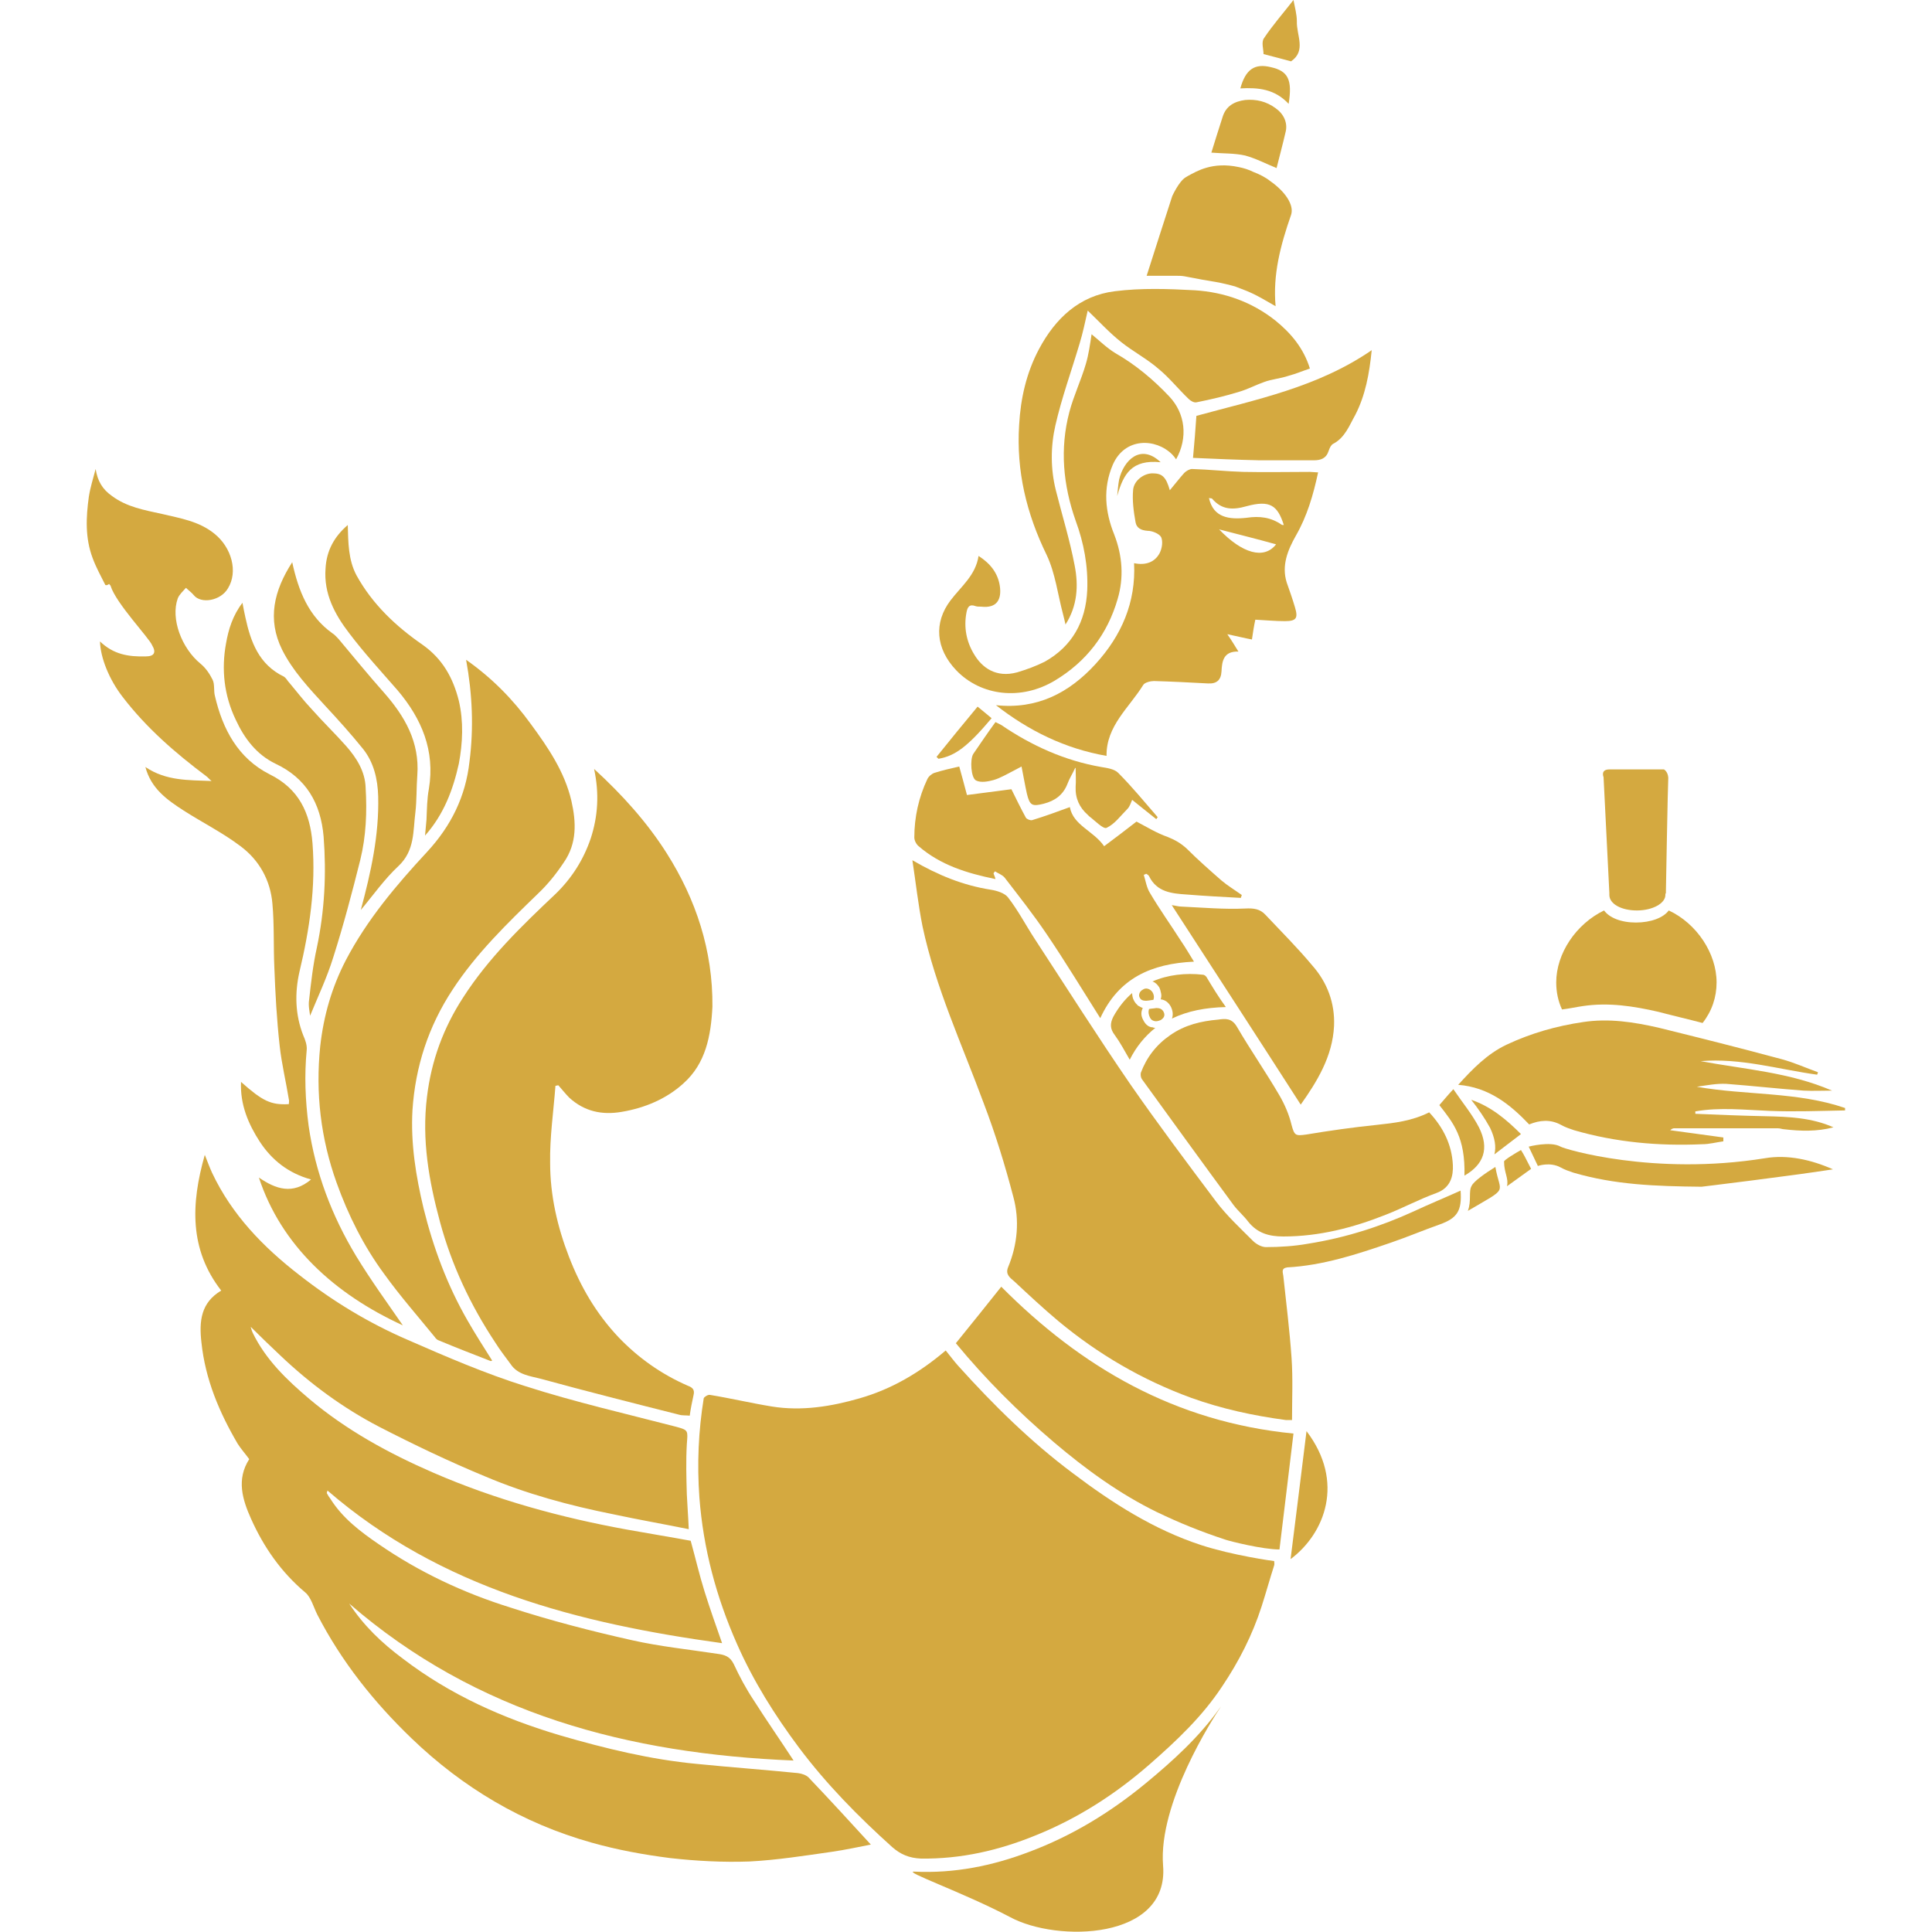 <?xml version="1.0" encoding="utf-8"?>
<!-- Generator: Adobe Illustrator 22.1.0, SVG Export Plug-In . SVG Version: 6.00 Build 0)  -->
<svg version="1.1" id="Ebene_1" xmlns="http://www.w3.org/2000/svg" xmlns:xlink="http://www.w3.org/1999/xlink" x="0px" y="0px"
	 viewBox="0 0 400 400" style="enable-background:new 0 0 400 400;" xml:space="preserve">
<style type="text/css">
	.st0{fill:#D4A940;}
</style>
<g>
	<g>
		<g>
			<path class="st0" d="M42.4,239.1c0.6,1.5,1,2.6,1.5,3.7C48,251.5,54.5,258.2,62,264c6.9,5.4,14.3,9.9,22.4,13.4
				c8,3.5,16.1,7,24.4,9.6c10.3,3.3,20.8,5.7,31.2,8.4c2.6,0.7,2.4,0.8,2.2,3.6c-0.2,3.5-0.1,6.9,0,10.4c0.1,2.3,0.3,4.7,0.4,7.2
				c-5.4-1.1-10.6-2-15.7-3.1c-9-1.8-17.9-4.2-26.4-7.8c-7.5-3.1-14.8-6.6-22-10.3c-7.5-3.9-14.3-8.9-20.5-14.8
				c-1.9-1.8-3.9-3.7-6.1-5.9c0.2,0.7,0.3,1,0.4,1.2c2.7,5.6,7.1,9.8,11.7,13.7c7.7,6.5,16.5,11.3,25.7,15.3
				c12.9,5.6,26.4,9.3,40.2,11.8c4.4,0.8,8.8,1.5,13.1,2.3c1,3.6,1.8,7.1,2.9,10.6c1.1,3.5,2.3,6.9,3.6,10.6
				c-29.7-4.1-58.2-11.3-81.7-31.6c-0.1,0.4-0.2,0.5-0.1,0.6c0.2,0.4,0.4,0.7,0.7,1.1c2.5,4,6.2,6.8,10,9.4
				c8.4,5.8,17.6,10.1,27.2,13.1c8.3,2.7,16.8,4.9,25.3,6.8c5.8,1.3,11.7,1.9,17.6,2.8c1.5,0.2,2.6,0.5,3.4,2.1
				c1.2,2.6,2.6,5.2,4.2,7.6c2.6,4.1,5.4,8.1,8.2,12.4c-34.1-1.4-65.6-9.6-92-32.5c3,4.6,6.8,8.2,11.1,11.4
				c9.8,7.5,20.8,12.4,32.6,15.9c9.3,2.7,18.7,5,28.3,5.9c7,0.7,13.9,1.2,20.9,1.9c0.8,0.1,1.7,0.4,2.2,0.9
				c4.3,4.5,8.5,9.1,12.9,13.9c-2.6,0.5-5.3,1.1-8.1,1.5c-5.6,0.8-11.3,1.7-17,2c-5.5,0.2-11-0.1-16.4-0.7c-5.5-0.7-11-1.7-16.3-3.2
				c-14.3-4-26.7-11.4-37.3-21.6c-7.8-7.5-14.5-15.9-19.5-25.6c-0.8-1.6-1.3-3.6-2.5-4.6c-5-4.2-8.6-9.4-11.2-15.2
				c-1.8-4-3.1-8.2-0.4-12.4c-0.8-1.1-1.7-2.1-2.4-3.2c-3.8-6.5-6.7-13.3-7.5-21c-0.5-4.4-0.1-8.2,4.1-10.7
				C39.2,258.7,39.5,249.3,42.4,239.1z"/>
			<path class="st0" d="M165.4,361.8c-5-6.7-9.4-13.7-12.8-21.4c-4.3-9.7-7-19.8-7.8-30.4c-0.5-6.9-0.2-13.7,0.9-20.5
				c0.1-0.3,0.9-0.8,1.3-0.7c4.3,0.7,8.5,1.7,12.8,2.4c6.2,1,12.3,0,18.2-1.7c6.6-1.9,12.4-5.3,17.8-9.9c0.9,1.1,1.7,2.2,2.6,3.2
				c7.3,8.1,15,15.7,23.7,22.2c8.2,6.2,16.8,11.7,26.6,14.9c6.4,2.1,14.9,3.3,15.1,3.3c0,0.3,0.1,0.6,0,0.9
				c-0.9,2.8-1.7,5.7-2.6,8.5c-1.9,5.9-4.7,11.4-8.2,16.6c-4.1,6.2-9.4,11.2-15,16.1c-7.1,6.2-14.9,11.2-23.6,14.7
				c-7.6,3.1-15.4,4.9-23.7,4.8c-2.5-0.1-4.3-0.9-6-2.4C177.7,376.1,171.1,369.4,165.4,361.8z"/>
			<path class="st0" d="M265.7,264.2c0.6,5.6,1.3,11.2,1.7,16.9c0.3,4.3,0.1,8.6,0.1,12.9c-0.4,0-0.8,0-1.3,0
				c-6.7-0.9-13.2-2.3-19.6-4.6c-10.1-3.7-19.2-9-27.5-15.9c-3.1-2.6-6.1-5.4-9.1-8.2c-0.8-0.7-1.9-1.4-1.3-2.9
				c2-4.8,2.4-9.8,1.1-14.6c-1.7-6.5-3.7-13-6.1-19.3c-4.5-12.2-10-24-12.7-36.7c-0.9-4.5-1.4-9.1-2.1-13.7
				c5.3,3.1,10.5,5.2,16.2,6.1c1.3,0.2,2.9,0.7,3.6,1.6c2.1,2.7,3.7,5.8,5.6,8.7c6.6,10.1,13,20.2,19.8,30.1
				c5.7,8.2,11.7,16.2,17.7,24.2c2.2,2.9,5,5.5,7.6,8.1c0.7,0.7,1.8,1.3,2.7,1.3c2.9,0,5.9-0.2,8.7-0.7c7.6-1.2,14.9-3.5,21.9-6.7
				c3.2-1.5,6.4-2.8,9.7-4.3c0.3,4.2-0.7,5.7-4.3,7c-3.4,1.2-6.7,2.6-10.2,3.8c-7,2.4-14,4.7-21.4,5.1
				C265.2,262.6,265.6,263.4,265.7,264.2z"/>
			<path class="st0" d="M141.5,224.3c-3.5,3.2-8,5.1-12.8,5.9c-4.1,0.7-7.7-0.1-10.8-2.9c-0.8-0.8-1.5-1.7-2.3-2.6
				c-0.2,0-0.4,0.1-0.6,0.1c-0.4,5.3-1.2,10.7-1.1,16c0,6.7,1.5,13.2,3.9,19.4c2.4,6.2,5.6,11.7,10.2,16.6
				c4.1,4.3,8.9,7.7,14.4,10.1c0.8,0.3,1.5,0.7,1.2,1.9c-0.3,1.4-0.6,2.8-0.8,4.3c-0.8-0.1-1.5,0-2.2-0.2c-9.5-2.4-19-4.8-28.5-7.4
				c-2.2-0.6-4.9-0.8-6.4-3.1c-1.1-1.5-2.2-2.9-3.2-4.5c-5.1-7.7-9-16-11.4-24.9c-2.3-8.5-3.8-17-2.7-25.9
				c0.9-7.5,3.4-14.3,7.5-20.6c5.2-8.1,12.1-14.8,19.1-21.4c3.4-3.3,5.8-7.1,7.3-11.5c1.5-4.6,1.8-9.3,0.7-14.4
				c5.9,5.4,11,11.1,15,17.4c6.1,9.6,9.6,20.2,9.5,31.8C147.2,214.5,146.1,220.2,141.5,224.3z"/>
			<path class="st0" d="M111.4,185c-6.4,6.2-12.8,12.4-17.7,19.9c-5,7.6-7.7,15.9-8.3,24.9c-0.4,6.9,0.7,13.7,2.3,20.4
				c2,8.1,4.9,15.9,9.1,23.2c1.6,2.8,3.4,5.6,5.1,8.3c-0.1,0-0.2,0.1-0.3,0.1c-3.6-1.4-7.2-2.8-10.8-4.3c-0.3-0.1-0.6-0.4-0.8-0.7
				c-3.5-4.3-7.2-8.5-10.5-13.1c-4.2-5.7-7.4-12.1-9.8-18.8c-3.3-9.2-4.4-18.6-3.4-28.3c0.7-6.3,2.4-12.2,5.3-17.8
				c4.4-8.4,10.4-15.5,16.8-22.4c5-5.4,8-11.5,8.8-18.7c0.9-7,0.6-14-0.7-21.1c5.4,3.8,9.7,8.2,13.4,13.3c3.6,4.9,7,9.9,8.4,15.9
				c1,4.4,1.2,8.8-1.6,12.8C115.1,181,113.4,183.1,111.4,185z"/>
			<path class="st0" d="M22.9,121.3c0-0.1-0.2-0.2-0.3-0.4c-0.4,0.3-0.7,0.3-0.8,0.2c-0.9-1.8-1.9-3.6-2.6-5.5
				c-1.6-4.2-1.4-8.5-0.8-12.8c0.3-1.9,0.9-3.8,1.4-5.7c0.4,2.5,1.4,4.2,3.4,5.6c3.1,2.3,6.7,2.9,10.3,3.7c3.8,0.9,7.7,1.5,10.9,4.1
				c3.6,2.9,4.9,7.9,2.8,11.3c-1.5,2.6-5.6,3.3-7.1,1.4c-0.5-0.6-1.1-1-1.6-1.5c-0.6,0.7-1.4,1.4-1.7,2.2
				c-1.5,4.2,0.8,10.3,4.7,13.5c1.1,0.9,1.9,2.1,2.5,3.3c0.5,1,0.2,2.3,0.5,3.4c1.6,6.9,4.8,12.9,11.3,16.2c6.1,3,8.4,8,8.9,14.3
				c0.7,9-0.6,17.8-2.7,26.6c-1,4.4-0.9,8.9,0.8,13.2c0.4,0.9,0.8,2,0.7,3c-0.5,5.2-0.3,10.4,0.4,15.7c1.4,9.7,4.8,18.6,9.8,26.9
				c3.1,5.1,6.6,9.9,9.7,14.4c-14.2-6.5-25.2-16.6-29.8-30.6c3.5,2.4,7,3.6,10.8,0.4c-4.7-1.3-8.1-4-10.6-7.8
				c-2.4-3.7-4.1-7.7-3.9-12.4c4.5,4,6.2,4.8,9.9,4.6c0-0.3,0.1-0.7,0-1c-0.6-3.7-1.5-7.4-1.9-11.1c-0.6-5.4-0.9-10.8-1.1-16.2
				c-0.2-4.4,0-8.8-0.4-13.2c-0.4-4.8-2.7-9-6.6-11.9c-3.7-2.8-7.9-4.9-11.8-7.4c-3.4-2.2-6.7-4.5-7.9-9c4.3,2.9,8.9,2.7,13.7,2.9
				c-0.5-0.4-0.8-0.8-1.1-1c-6.4-4.8-12.4-10-17.3-16.4c-2.8-3.6-4.6-8.1-4.7-11.5c2.8,2.7,5.9,3.2,9.5,3.1c1.7,0,2.2-0.8,1.3-2.3
				C30.9,132.1,24,124.9,22.9,121.3z"/>
			<path class="st0" d="M238.6,98c-1.7,0-3.8,1.4-4,3.4c-0.2,2.2,0.1,4.5,0.5,6.7c0.2,1.2,1.1,1.7,2.5,1.8c1,0,2.4,0.6,2.8,1.3
				c0.4,0.9,0.2,2.3-0.3,3.3c-1,1.9-2.9,2.6-5.3,2.1c0.4,8.1-2.6,15-8,20.9c-5.5,6-12.1,9.4-20.6,8.5c6.8,5.3,14.3,9,22.9,10.5
				c-0.1-6.2,4.7-10,7.6-14.7c0.3-0.5,1.5-0.8,2.2-0.8c3.7,0.1,7.4,0.3,11.2,0.5c1.8,0.1,2.7-0.7,2.8-2.5c0.1-2.1,0.4-4.2,3.5-4.1
				c-0.8-1.3-1.4-2.3-2.3-3.6c1.9,0.4,3.5,0.8,5.1,1.1c0.2-1.4,0.4-2.7,0.7-4.1c2.1,0.1,4.1,0.3,6.1,0.3c2.4,0,2.8-0.6,2.1-2.9
				c-0.5-1.7-1.1-3.4-1.7-5.1c-1.1-3.5,0.2-6.7,1.9-9.7c2.3-4,3.6-8.4,4.6-13.1c-0.6,0-1.2-0.1-1.7-0.1c-4.6,0-9.2,0.1-13.8,0
				c-3.5-0.1-7.1-0.5-10.6-0.6c-0.5,0-1.2,0.4-1.6,0.8c-1,1.1-1.9,2.3-3,3.6C241.4,98.7,240.6,98,238.6,98z M252.4,109.6
				c3.8,1,7.9,2,11.8,3.1C261.7,115.9,257.2,114.6,252.4,109.6z M250.3,103.1c0.2,0.1,0.6,0,0.7,0.2c2,2.3,4.3,2.3,7.1,1.5
				c4.8-1.3,6.4-0.2,7.7,3.9c-0.2,0-0.4,0-0.5-0.1c-2.2-1.5-4.5-1.8-7.2-1.4C254.5,107.6,251.2,107.2,250.3,103.1z"/>
			<path class="st0" d="M239.6,313.1c-7.8-3.8-14.8-8.9-21.4-14.5c-7.4-6.3-14.2-13.1-20.3-20.5c3.3-4.1,6.4-7.9,9.4-11.7
				c16.6,16.7,36,28,60.5,30.4c-1,8.1-1.9,16-2.9,24c-3.5,0-10.2-1.7-11.1-2C248.6,317.1,244.2,315.3,239.6,313.1z"/>
			<path class="st0" d="M297.4,247c-3.6,1.3-6.9,3.1-10.5,4.5c-6.8,2.7-13.8,4.5-21.2,4.5c-3,0-5.4-0.7-7.3-3.1
				c-0.9-1.2-2.1-2.2-3-3.4c-6.4-8.7-12.7-17.4-19-26.1c-0.2-0.3-0.3-0.9-0.2-1.3c1.2-3.2,3.2-5.8,6.1-7.8c3-2.1,6.4-2.9,9.9-3.2
				c1.4-0.2,2.8-0.4,3.9,1.5c2.8,4.8,6,9.4,8.8,14.2c1.1,1.9,2,4,2.5,6.1c0.6,2.2,0.8,2.3,3,2c4.8-0.8,9.7-1.5,14.6-2
				c3.7-0.4,7.3-0.8,10.9-2.6c2.9,3.1,4.7,6.7,4.9,10.9C300.9,243.4,300.4,245.9,297.4,247z"/>
			<path class="st0" d="M200.2,164.6c3-0.4,6.2-0.8,9.2-1.2c0.9,1.8,1.9,3.9,3,5.9c0.2,0.3,0.9,0.6,1.3,0.5c2.6-0.8,5.1-1.7,7.8-2.7
				c0.7,3.8,4.9,4.9,7.1,8.1c2.3-1.7,4.5-3.4,6.7-5.1c2.1,1.1,4.2,2.4,6.5,3.2c1.5,0.6,2.7,1.3,3.9,2.4c2.3,2.3,4.8,4.5,7.2,6.6
				c1.3,1.1,2.8,2,4.2,3c-0.1,0.2-0.1,0.4-0.2,0.6c-3.7-0.2-7.5-0.4-11.2-0.7c-3.1-0.2-6.2-0.5-7.8-3.8c-0.1-0.2-0.4-0.4-0.6-0.5
				c-0.2,0.1-0.3,0.2-0.5,0.2c0.4,1.3,0.6,2.7,1.3,3.8c2,3.4,4.3,6.6,6.4,9.9c0.9,1.3,1.7,2.7,2.7,4.3c-8.8,0.4-15.6,3.4-19.4,11.7
				c-3.8-6-7.3-11.8-11.1-17.4c-2.7-4-5.7-7.8-8.7-11.7c-0.5-0.6-1.4-0.9-2-1.3c-0.1,0.1-0.2,0.3-0.3,0.4c0.1,0.4,0.3,0.7,0.4,1.2
				c-5.9-1.2-11.4-2.9-15.9-6.8c-0.5-0.4-0.9-1.2-0.9-1.8c0-4.2,0.9-8.3,2.7-12.1c0.3-0.6,0.9-1.1,1.5-1.3c1.6-0.5,3.3-0.9,5.1-1.3
				C199.1,160.5,199.6,162.3,200.2,164.6z"/>
			<path class="st0" d="M261.7,79.1c-1.7,0.6-3.4,1.5-5.1,2c-2.9,0.9-5.9,1.6-8.9,2.2c-0.5,0.1-1.2-0.3-1.6-0.7
				c-2.1-2-4-4.4-6.2-6.2c-2.4-2.1-5.3-3.6-7.8-5.6c-2.4-1.9-4.5-4.2-6.9-6.5c-0.5,2.2-1,4.6-1.7,6.9c-1.7,5.7-3.7,11.2-5,16.9
				c-1,4.4-1,9,0.1,13.4c1.3,5.2,2.9,10.3,3.9,15.6c0.8,4.1,0.6,8.3-1.9,12.2c-0.2-0.8-0.3-1.4-0.5-2.1c-1.1-4.1-1.6-8.5-3.4-12.3
				c-4.2-8.6-6.3-17.4-5.7-26.9c0.3-5.5,1.5-10.8,4.1-15.7c3.4-6.4,8.4-11.1,15.7-12c5.5-0.7,11.1-0.5,16.6-0.2
				c6.1,0.4,11.8,2.4,16.7,6.3c3.2,2.6,5.8,5.7,7.1,9.9c-1.5,0.5-2.9,1.1-4.4,1.5C265,78.4,263.3,78.5,261.7,79.1z"/>
			<path class="st0" d="M225.1,122.2c0.2-5-0.7-9.8-2.4-14.4c-2.6-7.4-3.3-14.9-1.3-22.5c0.9-3.4,2.4-6.5,3.4-9.9
				c0.6-2,0.9-4.2,1.2-6.2c1.6,1.3,3.1,2.8,4.9,3.9c4.2,2.4,7.9,5.5,11.2,9c3.3,3.5,3.9,8.5,1.4,13c-0.3-0.4-0.5-0.7-0.8-1
				c-3.4-3.4-9.8-3.6-12.3,2.1c-2.1,4.9-1.6,9.8,0.3,14.5c1.7,4.4,2,8.9,0.7,13.3c-2.1,7.3-6.5,13-13,16.9c-7,4.2-15.3,3.2-20.4-2.1
				c-4.3-4.5-4.7-9.9-1.2-14.5c2.2-2.9,5.2-5.2,5.8-9.2c2.5,1.6,4,3.6,4.4,6.2c0.4,2.7-0.5,4.7-3.9,4.3c-0.4,0-0.8,0-1.1-0.1
				c-1.3-0.5-1.7,0.2-1.9,1.3c-0.6,3.1,0,6.1,1.6,8.7c1.6,2.7,4.5,4.9,8.9,3.7c2-0.6,3.9-1.3,5.7-2.2
				C222,133.8,224.8,128.7,225.1,122.2z"/>
			<path class="st0" d="M59.6,141c1.7,2,3.2,4,5,5.9c2.3,2.6,4.8,5,7.1,7.6c2.1,2.4,3.9,5.2,4,8.6c0.3,5,0.1,10-1.1,14.9
				c-1.7,6.8-3.5,13.6-5.6,20.2c-1.3,4.2-3.2,8.2-4.8,12.1c-0.1-0.9-0.4-2.1-0.2-3.3c0.4-3.6,0.8-7.2,1.6-10.8
				c1.6-7.6,2-15.2,1.4-23c-0.6-6.9-3.6-12.1-10-15.1c-3.9-1.9-6.4-5.2-8.2-9.1c-2.4-5-3-10.4-2-15.8c0.5-2.9,1.4-5.8,3.4-8.4
				c0.2,1.1,0.4,2.1,0.6,3c1.1,5.1,2.8,9.8,8,12.3C59.1,140.3,59.4,140.7,59.6,141z"/>
			<path class="st0" d="M276.2,212.4c-0.3,6.3-3.5,11.5-6.9,16.3c-8.8-13.7-17.7-27.4-26.7-41.3c0.8,0.1,1.4,0.3,2,0.3
				c4.4,0.2,8.8,0.6,13.2,0.4c1.8-0.1,3.1,0.1,4.2,1.3c3.3,3.5,6.7,6.9,9.7,10.5C274.8,203.4,276.4,207.7,276.2,212.4z"/>
			<path class="st0" d="M70.1,132.3c3.1,3.7,6.2,7.5,9.4,11.1c4.3,4.9,7.4,10.2,6.9,17.1c-0.2,2.6-0.1,5.1-0.4,7.7
				c-0.5,3.9-0.1,7.9-3.5,11.1c-2.9,2.7-5.2,6-7.8,9.1c2.1-7.8,3.8-15.5,3.6-23.5c-0.1-3.6-0.9-7-3.1-9.8c-2.5-3.1-5.2-6.1-7.9-9
				c-3.3-3.6-6.7-7.2-8.9-11.6c-3.1-6.3-1.7-12.2,2.1-18.1c1.3,6,3.4,11.2,8.3,14.7C69.3,131.4,69.7,131.9,70.1,132.3z"/>
			<path class="st0" d="M88,173c0.1-1.2,0.2-2.3,0.3-3.3c0.1-2.1,0.1-4.3,0.5-6.4c1.3-7.9-1.5-14.5-6.5-20.4
				c-3.4-3.9-6.9-7.7-10-11.8c-3-3.9-5.3-8.2-4.9-13.4c0.2-3.7,1.8-6.6,4.6-9c0.1,3.6,0.1,7.2,1.8,10.4c3.3,6,8.2,10.6,13.7,14.4
				c4.1,2.9,6.3,6.8,7.5,11.6c1,4.3,0.8,8.7,0,13C93.8,163.5,91.9,168.6,88,173z"/>
			<path class="st0" d="M276,91.9c-0.4,0.2-0.7,0.8-0.9,1.4c-0.5,1.6-1.6,2-3.1,2c-3.7,0-7.5,0-11.2,0c-4.6-0.1-9.3-0.3-13.8-0.5
				c0.3-3.1,0.5-5.9,0.7-8.7c12.4-3.4,25.1-5.9,36.3-13.6c-0.5,4.9-1.3,9.3-3.4,13.4C279.4,88,278.5,90.6,276,91.9z"/>
			<path class="st0" d="M222.6,159c-0.5,1.1-1.2,2.2-1.6,3.3c-0.9,2.3-2.6,3.5-4.9,4.1c-2.4,0.6-2.9,0.4-3.5-2.1
				c-0.4-1.8-0.7-3.6-1.1-5.6c-0.6,0.3-1.1,0.6-1.7,0.9c-1.4,0.7-2.7,1.5-4.1,1.9c-1.1,0.3-2.6,0.6-3.6,0.1
				c-1.1-0.5-1.3-4.4-0.6-5.5c1.5-2.2,3-4.4,4.6-6.6c0.4,0.2,0.8,0.4,1.2,0.6c6.3,4.3,13.2,7.4,20.7,8.7c1.2,0.2,2.7,0.4,3.5,1.2
				c2.9,2.9,5.5,6.1,8.2,9.2c-0.1,0.1-0.2,0.2-0.3,0.4c-1.6-1.3-3.3-2.6-5-4c-0.3,0.7-0.5,1.4-1,1.9c-1.4,1.4-2.6,3.1-4.3,3.9
				c-0.7,0.3-2.4-1.5-3.6-2.4c-0.1-0.1-0.2-0.2-0.3-0.3c-1.7-1.5-2.6-3.4-2.5-5.8c0.1-1.3,0-2.6,0-3.9
				C222.8,159,222.7,159,222.6,159z"/>
			<path class="st0" d="M238.1,210.7c0.2,0.4,0.5,0.6,0.9,0.7c0.4,0.1,0.8,0,1.3-0.2c0.8-0.5,1-1.1,0.5-1.9
				c-0.3-0.4-0.7-0.6-1.4-0.6c-0.5,0.1-1,0.1-1.5,0.2C237.7,209.5,237.8,210.1,238.1,210.7z"/>
			<path class="st0" d="M236.7,211.2c-0.5-0.9-0.5-1.7-0.1-2.5c-0.3-0.1-0.6-0.3-1-0.5c-0.3-0.3-0.6-0.6-0.8-1
				c-0.3-0.5-0.4-1.1-0.4-1.6c-1.5,1.3-2.8,2.9-3.9,4.9c-0.7,1.4-0.7,2.5,0.3,3.8c1.1,1.5,2,3.2,3.1,5.1c1.4-2.8,3.2-4.9,5.3-6.6
				c-0.2,0-0.4,0-0.5-0.1C237.9,212.7,237.2,212.2,236.7,211.2z"/>
			<path class="st0" d="M237.6,204.7c-0.4-0.1-0.7,0-1,0.2c-0.4,0.2-0.6,0.5-0.7,0.8c-0.1,0.3-0.1,0.6,0.1,0.9
				c0.2,0.4,0.6,0.6,1.3,0.6c0.3,0,0.8-0.1,1.5-0.2c0.2-0.6,0.1-1.1-0.2-1.6C238.3,205,238,204.8,237.6,204.7z"/>
			<path class="st0" d="M249.8,202.3c-0.2-0.3-0.5-0.5-0.8-0.5c-3.5-0.4-7.2,0-10.4,1.4c0.6,0.2,1,0.6,1.4,1.2
				c0.2,0.4,0.3,0.8,0.4,1.3c0.1,0.5,0,0.9-0.1,1.2c0.9,0.1,1.6,0.6,2.1,1.5c0.4,0.8,0.5,1.6,0.3,2.3c0,0.1-0.1,0.2-0.1,0.2
				c3.3-1.6,7-2.3,11.2-2.4C252.2,206.3,251,204.3,249.8,202.3z"/>
			<path class="st0" d="M264.1,22.4c1.7,1.2,2.5,3,2.1,4.8c-0.6,2.6-1.3,5.2-1.9,7.6c-2.2-0.9-4.3-2-6.5-2.6c-2.2-0.5-4.6-0.4-7-0.6
				c0.7-2.3,1.5-4.8,2.3-7.3c0.7-2.4,2.5-3.3,4.7-3.6C260.1,20.5,262.2,21,264.1,22.4z"/>
			<path class="st0" d="M267.2,322.8c1.1-8.7,2.2-17.6,3.3-26.5C278.5,306.8,274.3,317.5,267.2,322.8z"/>
			<path class="st0" d="M267.3,12.7c-1.9-0.5-3.7-1-5.7-1.5c0-1-0.5-2.5,0.1-3.3c1.8-2.7,4-5.2,6.1-7.9c0.3,1.6,0.7,3,0.7,4.4
				C268.4,7.3,270.5,10.5,267.3,12.7z"/>
			<path class="st0" d="M263.1,13.9c3.6,0.8,4.5,2.6,3.7,7.6c-2.9-3.1-6.3-3.4-10-3.2C257.9,14.3,259.8,13.1,263.1,13.9z"/>
			<path class="st0" d="M205.3,148.7c-4.9,5.8-7.5,7.8-11,8.4c-0.1-0.1-0.3-0.3-0.4-0.4c2.8-3.5,5.6-6.9,8.5-10.4
				C203.6,147.3,204.5,148,205.3,148.7z"/>
			<path class="st0" d="M309.6,241.6c1,5.8,3,4-5.7,9.1c0.8-2.1,0.1-4.1,0.8-5.2C305.1,244.6,307.5,242.9,309.6,241.6z"/>
			<path class="st0" d="M231.3,102.7c0.1-1.1,0.2-2.3,0.4-3.4c0.9-3.9,4.4-7.6,8.6-3.6C234.3,95.1,232.6,98.1,231.3,102.7z"/>
			<path class="st0" d="M323.1,237.4c0.8,0.5,19.3,6.1,42.3,2.4c4.7-0.8,9.6,0.3,14.1,2.3c-9,1.4-27.2,3.6-27.2,3.6
				c-9.6-0.1-17.9-0.4-26.5-2.9c-0.9-0.3-1.8-0.6-2.7-1.1c-2.2-1.2-4.7-0.3-4.7-0.3l-1.9-4C316.5,237.4,321,236.2,323.1,237.4z"/>
			<path class="st0" d="M298,228.8c0.8-0.9,1.6-1.9,2.9-3.3c1.9,2.8,3.9,5.2,5.3,7.9c2.2,4.4,1,7.7-3,10
				C303.4,235.5,300.9,232.5,298,228.8z"/>
			<path class="st0" d="M304.6,227.7c4.1,1.4,7.3,4.1,10.3,7.1l-5.5,4.2c0.4-1.6,0.1-3.4-0.9-5.5
				C307.4,231.5,306.1,229.6,304.6,227.7z"/>
			<path class="st0" d="M314.9,238.1c0.8,1.3,0.6,1,2.1,3.9l-5,3.6c0.4-1.6-0.6-2.8-0.6-5.1C311.3,240.2,314,238.6,314.9,238.1z"/>
			<path class="st0" d="M366.4,230c-5.1-0.2-10.3-0.8-15.4,0.1c0,0.2,0,0.3,0,0.5c4.8,0.2,9.6,0.4,14.5,0.5
				c4.8,0.1,9.6,0.3,14.1,2.3c-3.4,0.9-6.8,0.8-10.2,0.4c-0.4,0-0.8-0.2-1.3-0.2c-7.2,0-14.3,0-21.5,0c-0.2,0-0.5,0.1-0.8,0.4
				c3.7,0.5,7.3,1,11,1.5c0,0.3,0,0.5,0,0.8c-1.5,0.2-2.9,0.6-4.4,0.6c-9,0.4-17.9-0.4-26.5-2.9c-0.9-0.3-1.8-0.6-2.7-1.1
				c-2.2-1.2-4.4-1-6.6-0.1c-4-4.2-8.4-7.7-14.7-8.2c3-3.3,6-6.4,10-8.3c5.1-2.4,10.4-3.9,15.9-4.7c5.3-0.8,10.5,0,15.7,1.2
				c8.5,2.1,16.9,4.2,25.4,6.5c2.6,0.7,5,1.8,7.5,2.7c-0.1,0.2-0.1,0.4-0.2,0.5c-8-1.1-15.8-3.5-24.1-2.8c9.1,1.7,18.4,2.3,27.2,6.1
				c-2,0-3.9,0.1-5.9,0c-5.3-0.4-10.7-1-16-1.4c-2-0.1-4,0.3-6.1,0.6c10.2,1.8,20.8,1,30.7,4.4c0,0.2,0,0.3,0,0.5
				C376.8,230,371.6,230.2,366.4,230z"/>
			<path class="st0" d="M256.5,34.6c1,0.2,2,0.5,3,1c1.3,0.5,2.5,1.1,3.5,1.9c3,2.1,5,4.9,4.3,7c-2.2,6.3-3.8,12.4-3.2,18.9
				c-1.6-0.9-2.9-1.7-4.3-2.4c-1.2-0.6-2.5-1.1-4.1-1.7l0,0c0,0-1.4-0.4-3.3-0.8c-2.4-0.4-4.7-0.8-7.2-1.3c-0.6-0.1-1.1-0.1-1.6-0.1
				c-2.2,0-4.2,0-6.2,0c1.8-5.6,3.5-11,5.3-16.5c0,0,1.4-3.1,2.8-3.9c0.2-0.1,0.3-0.2,0.5-0.3C247.7,35.5,251,33.4,256.5,34.6z"/>
			<path class="st0" d="M189.3,387.5c8.3,0.4,16.2-1.2,23.8-4.1c8.8-3.3,16.7-8.1,24-14.1c5.7-4.7,11.1-9.6,15.4-15.6
				c0.1-0.1,0.2-0.3,0.3-0.4c-1.7,2.5-13,20-12,32.9c1.3,15.5-22,16-31.7,10.7C199.4,391.8,186.8,387.4,189.3,387.5z"/>
			<path class="st0" d="M252.8,353.4C253.1,353,253.1,353,252.8,353.4L252.8,353.4z"/>
		</g>
	</g>
	<path class="st0" d="M344.5,159.3c0,0-9.5,0-11.3,0c-1.9,0-1.2,1.6-1.2,1.6l1.2,24c0,0.1,0,0.2,0,0.4c0,1.8,2.4,3.2,5.7,3.2
		s5.9-1.5,5.9-3.2c0-0.1,0-0.2,0-0.3h0.1c0,0,0.4-22.6,0.5-24C345.3,159.7,344.5,159.3,344.5,159.3z"/>
	<path class="st0" d="M327.7,208.3c5.3-0.8,10.5,0,15.7,1.2c3,0.8,6.1,1.5,9.1,2.3c1.9-2.4,2.9-5.3,2.9-8.4c0-6-4.1-12.2-9.9-14.9
		c-1.1,1.5-3.7,2.5-6.8,2.5c-3.1,0-5.5-1-6.6-2.5c-5.8,2.8-9.9,8.9-9.9,14.9c0,2,0.4,3.9,1.2,5.6C325,208.8,326.3,208.5,327.7,208.3
		z"/>
</g>
</svg>

